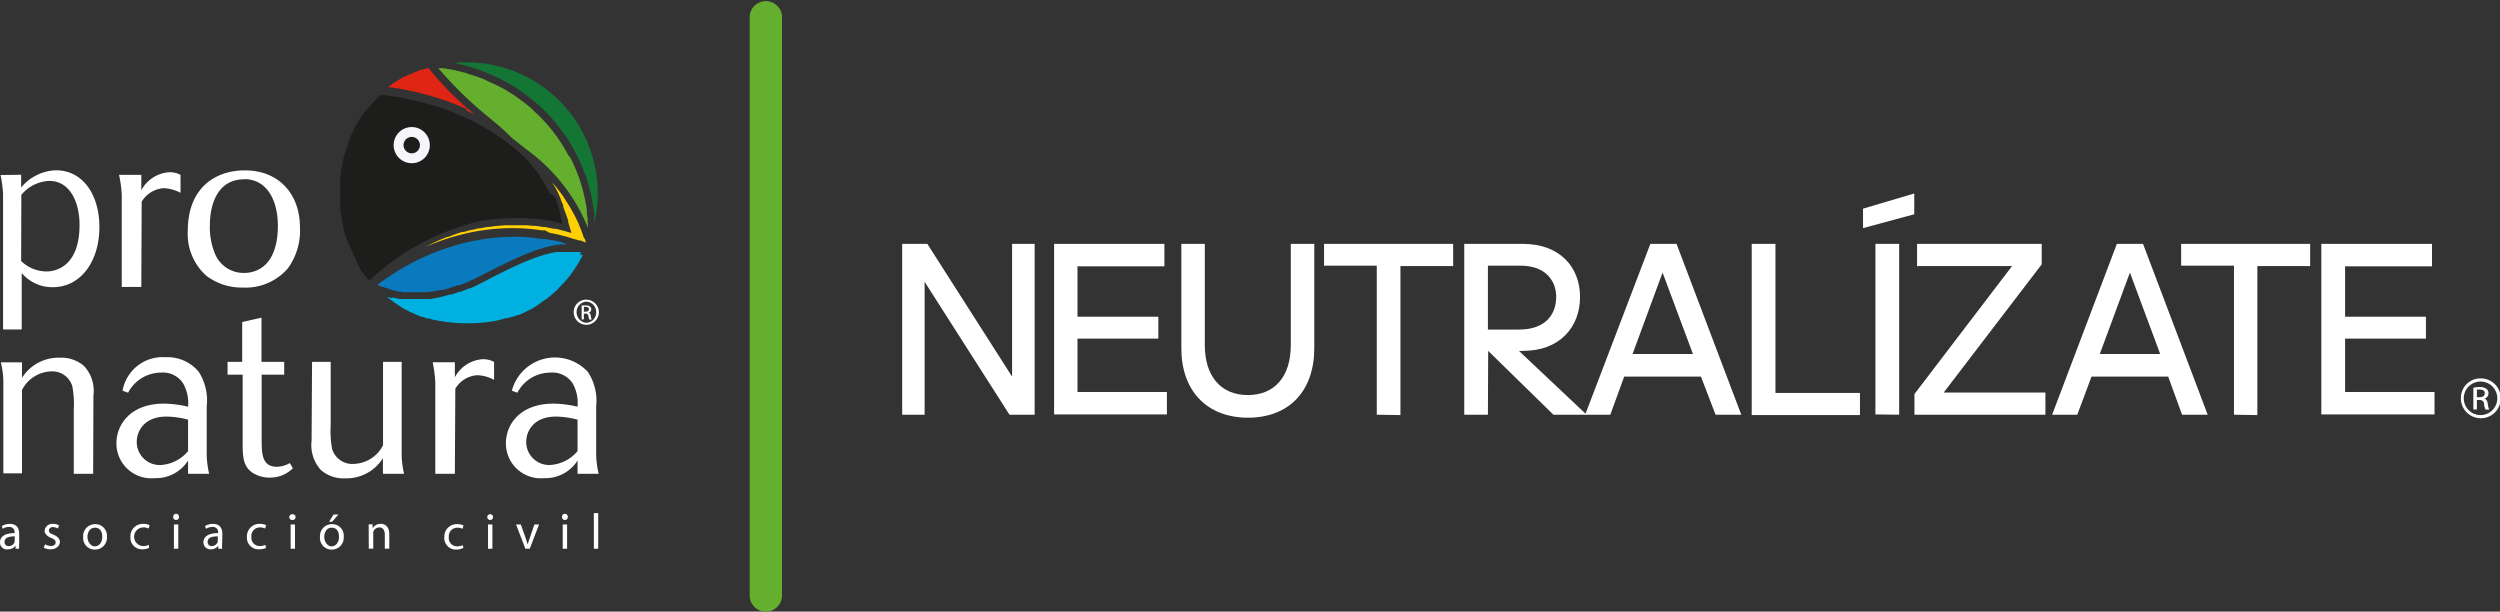 <svg xmlns="http://www.w3.org/2000/svg" viewBox="0 0 268.38 65.66"><rect x="0" y="0" width="268.38" height="65.66" fill="#333333" stroke="none"/><defs><style>.cls-1{fill:#65af2f;}.cls-2{fill:#f6f5f9;}.cls-3{fill:#fff;}.cls-4{fill:#f9e821;}.cls-5{fill:#1d1d1c;}.cls-6{fill:#00b0e0;}.cls-7{fill:#e02515;}.cls-8{fill:#097abd;}.cls-9{fill:#137635;}.cls-10{fill:#ffd104;}</style></defs><g id="Layer_2" data-name="Layer 2"><g id="Layer_1-2" data-name="Layer 1"><path class="cls-1" d="M82.22,65.66a1.74,1.74,0,0,1-1.74-1.74V1.73a1.74,1.74,0,0,1,3.47,0V63.92A1.74,1.74,0,0,1,82.22,65.66Z"/><circle class="cls-2" cx="44.06" cy="15.82" r="2.92"/><path class="cls-3" d="M2.06,58.29a4,4,0,0,0,0,.62H1.67l0-.33h0a1,1,0,0,1-.8.39A.73.73,0,0,1,0,58.23c0-.64.56-1,1.56-1v-.06a.54.54,0,0,0-.59-.6,1.19,1.19,0,0,0-.68.2L.2,56.47a1.61,1.61,0,0,1,.86-.23c.8,0,1,.55,1,1.07Zm-.47-.71c-.51,0-1.1.08-1.1.59a.41.41,0,0,0,.44.45.65.65,0,0,0,.64-.44.36.36,0,0,0,0-.15Z"/><path class="cls-3" d="M4.84,58.43a1.27,1.27,0,0,0,.63.18c.34,0,.5-.16.5-.38s-.14-.35-.48-.48-.7-.43-.7-.74a.82.82,0,0,1,.91-.77,1.21,1.21,0,0,1,.63.16l-.11.34a1.06,1.06,0,0,0-.54-.15.38.38,0,0,0-.43.36c0,.22.16.32.49.45s.69.39.69.78-.37.79-1,.79a1.5,1.5,0,0,1-.74-.18Z"/><path class="cls-3" d="M10.18,59a1.24,1.24,0,0,1-1.25-1.34,1.28,1.28,0,0,1,1.3-1.39,1.24,1.24,0,0,1,1.25,1.34A1.28,1.28,0,0,1,10.19,59Zm0-.35c.45,0,.8-.43.8-1s-.23-1-.79-1-.8.52-.8,1,.33,1,.79,1Z"/><path class="cls-3" d="M16,58.82a1.81,1.81,0,0,1-.75.15A1.24,1.24,0,0,1,14,57.63a1.33,1.33,0,0,1,1.4-1.39,1.51,1.51,0,0,1,.66.14l-.11.36a1.15,1.15,0,0,0-.55-.12,1,1,0,0,0,0,2,1.34,1.34,0,0,0,.58-.13Z"/><path class="cls-3" d="M18.9,55.82a.29.29,0,0,1-.3-.3.31.31,0,1,1,.61,0,.3.3,0,0,1-.31.3Zm-.23.48h.47v2.61h-.47Z"/><path class="cls-3" d="M23.85,58.29a4,4,0,0,0,0,.62h-.42l0-.33h0a.93.93,0,0,1-.79.39.74.74,0,0,1-.8-.74c0-.64.56-1,1.57-1v-.06a.54.54,0,0,0-.6-.6,1.23,1.23,0,0,0-.68.2L22,56.47a1.68,1.68,0,0,1,.87-.23c.8,0,1,.55,1,1.07Zm-.46-.71c-.52,0-1.1.08-1.1.59a.41.41,0,0,0,.44.45.67.67,0,0,0,.64-.44.68.68,0,0,0,0-.15Z"/><path class="cls-3" d="M28.56,58.82a1.86,1.86,0,0,1-.75.15,1.24,1.24,0,0,1-1.3-1.34,1.33,1.33,0,0,1,1.4-1.39,1.51,1.51,0,0,1,.66.14l-.11.36a1.15,1.15,0,0,0-.55-.12.91.91,0,0,0-.92,1,.89.89,0,0,0,.9,1,1.39,1.39,0,0,0,.59-.13Z"/><path class="cls-3" d="M31.42,55.82a.31.31,0,1,1,0-.61.29.29,0,0,1,.31.31.3.3,0,0,1-.31.3Zm-.22.48h.47v2.61H31.2Z"/><path class="cls-3" d="M35.6,59a1.24,1.24,0,0,1-1.25-1.34,1.28,1.28,0,0,1,1.3-1.39,1.23,1.23,0,0,1,1.25,1.34A1.28,1.28,0,0,1,35.61,59Zm0-.35c.45,0,.79-.43.79-1s-.22-1-.78-1-.8.52-.8,1,.33,1,.78,1Zm.72-3.41-.66.77h-.33l.47-.77Z"/><path class="cls-3" d="M39.58,57c0-.28,0-.49,0-.71H40l0,.43h0a1,1,0,0,1,.87-.49c.36,0,.92.22.92,1.11v1.56h-.48v-1.5c0-.42-.15-.78-.6-.78a.69.69,0,0,0-.64.48.85.85,0,0,0,0,.23v1.57h-.48Z"/><path class="cls-3" d="M49.75,58.82A1.86,1.86,0,0,1,49,59a1.24,1.24,0,0,1-1.3-1.34,1.33,1.33,0,0,1,1.4-1.39,1.51,1.51,0,0,1,.66.14l-.11.36a1.15,1.15,0,0,0-.55-.12.91.91,0,0,0-.92,1,.89.89,0,0,0,.9,1,1.39,1.39,0,0,0,.59-.13Z"/><path class="cls-3" d="M52.61,55.82a.31.31,0,1,1,.32-.3.3.3,0,0,1-.32.3Zm-.22.48h.47v2.61h-.47Z"/><path class="cls-3" d="M55.91,56.3l.52,1.46c.08.25.15.47.21.68h0c.06-.21.14-.43.23-.68l.5-1.46h.5l-1,2.61H56.4l-1-2.61Z"/><path class="cls-3" d="M60.63,55.82a.29.29,0,0,1-.29-.3.31.31,0,1,1,.61,0,.3.3,0,0,1-.31.3Zm-.22.48h.47v2.61h-.47Z"/><rect class="cls-3" x="63.75" y="55.08" width="0.47" height="3.83"/><path class="cls-4" d="M56.05,16.55h0"/><path class="cls-3" d="M64,48.76a9.5,9.5,0,0,0,.27,2.1H62V49.44a4.08,4.08,0,0,1-3.6,1.89,3.74,3.74,0,0,1-4.09-3.75c0-2,1.5-4.25,5.12-4.25a11.91,11.91,0,0,1,2.57.33,4.33,4.33,0,0,0-.52-2.5A2.6,2.6,0,0,0,59.09,40a4,4,0,0,0-3.55,2.16c-.16-.06-.43-.15-.59-.22a4.79,4.79,0,0,1,8.17-2A5.67,5.67,0,0,1,64,43.64Zm-2-3.71a9.5,9.5,0,0,0-2.32-.33c-2.39,0-3.19,1.56-3.19,2.72A2.47,2.47,0,0,0,59,49.92,4.16,4.16,0,0,0,62,48.43Z"/><path class="cls-3" d="M30.85,28.87a6,6,0,0,1-4.77,2,6.28,6.28,0,0,1-3.92-1.26,6,6,0,0,1-2-4.84c0-4.47,2.81-6.48,6.14-6.48,3.65,0,5.9,2.56,5.9,6.12a6.85,6.85,0,0,1-1.35,4.47M26.2,19.25c-2.72,0-3.67,2.49-3.67,4.93a7.37,7.37,0,0,0,.5,2.93,3.31,3.31,0,0,0,3.15,2.19c1.91,0,3.65-1.35,3.65-5.07,0-2.63-1.1-5-3.63-5"/><path class="cls-3" d="M48.83,50.86h-2.1V41a14.57,14.57,0,0,0-.28-2.11h2.38V40.5a3.66,3.66,0,0,1,3-1.94,2.55,2.55,0,0,1,1.21.29v1.93a4.07,4.07,0,0,0-1.77-.5,2.94,2.94,0,0,0-2.39,1.45Z"/><path class="cls-3" d="M2.27,18.76v1.37A5.07,5.07,0,0,1,6,18.28c2.91,0,4.67,2.64,4.67,6.1,0,3.67-2,6.45-5,6.45a4.29,4.29,0,0,1-3.34-1.52v6.06h-2V20.79a14,14,0,0,0-.27-2Zm0,9.26A3.93,3.93,0,0,0,5,29.14c1,0,3.54-.55,3.54-5,0-2.39-1-4.72-3.25-4.72a4.11,4.11,0,0,0-3,1.5Z"/><path class="cls-3" d="M15.17,30.8h-2.1V20.88a13.11,13.11,0,0,0-.29-2.11h2.39v1.65a3.68,3.68,0,0,1,3-1.93,2.48,2.48,0,0,1,1.21.28V20.7a4.31,4.31,0,0,0-1.78-.5,3,3,0,0,0-2.39,1.45Z"/><path class="cls-3" d="M10,50.86H7.92V44a10.47,10.47,0,0,0-.16-2.55,2.24,2.24,0,0,0-2.28-1.58,3.64,3.64,0,0,0-3.12,2v8.94h-2V41a9,9,0,0,0-.27-2.1H2.36v1.67a4.62,4.62,0,0,1,4-2.17,3.74,3.74,0,0,1,2.67.9,3.93,3.93,0,0,1,1,3.16Z"/><path class="cls-3" d="M33.5,38.85h2v6.81a10.52,10.52,0,0,0,.16,2.56A2.26,2.26,0,0,0,38,49.8a3.65,3.65,0,0,0,3.12-2V38.85h2v9.91a9.14,9.14,0,0,0,.26,2.1H41.11V49.18a4.6,4.6,0,0,1-4,2.17,3.74,3.74,0,0,1-2.66-.89,4,4,0,0,1-1-3.17Z"/><path class="cls-3" d="M22.19,48.76a10.14,10.14,0,0,0,.26,2.1H20.19V49.44a4.08,4.08,0,0,1-3.6,1.89,3.74,3.74,0,0,1-4.09-3.75c0-2,1.5-4.25,5.12-4.25a11.91,11.91,0,0,1,2.57.33,4.26,4.26,0,0,0-.53-2.5A2.56,2.56,0,0,0,17.3,40a4,4,0,0,0-3.55,2.16c-.16-.06-.44-.15-.59-.22a4.36,4.36,0,0,1,4.62-3.59,4.34,4.34,0,0,1,3.55,1.56,5.67,5.67,0,0,1,.86,3.73Zm-2-3.71a9.5,9.5,0,0,0-2.32-.33c-2.39,0-3.19,1.56-3.19,2.72a2.47,2.47,0,0,0,2.58,2.48,4.15,4.15,0,0,0,2.93-1.49Z"/><path class="cls-3" d="M28.09,47.11c0,1.53,0,3,1.64,3a3,3,0,0,0,1.39-.4c.09.17.23.4.32.56a3.46,3.46,0,0,1-2.5,1,3.33,3.33,0,0,1-1.89-.56c-.93-.68-1-1.65-1-3.09V40.22H24.43V38.85H26V34.57l2.07-.47v4.75h2.44v1.37H28.09Z"/><path class="cls-3" d="M62.93,32.17a1.35,1.35,0,1,1-1.34,1.34,1.32,1.32,0,0,1,1.34-1.34Zm0,.21a1.14,1.14,0,0,0,0,2.27A1.09,1.09,0,0,0,64,33.52a1.11,1.11,0,0,0-1.07-1.14Zm-.25,1.91h-.24v-1.5c.13,0,.24,0,.43,0a.75.75,0,0,1,.46.11.39.39,0,0,1-.15.68h0c.13,0,.22.14.25.36a1.1,1.1,0,0,0,.09.37h-.25a1.16,1.16,0,0,1-.1-.38.28.28,0,0,0-.32-.26h-.17Zm0-.83h.17c.2,0,.37-.07.37-.25s-.1-.27-.37-.27h-.17Z"/><path class="cls-5" d="M44.2,17.52a1.94,1.94,0,1,1,1.94-1.94,1.93,1.93,0,0,1-1.94,1.94m7.94,6.11.15,0,.78-.12.22,0,.73-.07.28,0a19.47,19.47,0,0,1,5.22.36l.86.21a.18.18,0,0,1,0-.05l-.17-.5,0-.12,0-.1,0-.11-.16-.42,0-.11,0-.08-.06-.14,0-.07-.06-.17v0s-.15-.33-.15-.34l0-.08,0-.09a.86.86,0,0,1-.05-.15h0l-.11-.22-.08-.17L59,20.72A14.43,14.43,0,0,0,56,16.58c-.54-.48-1.11-.95-1.7-1.39a24.36,24.36,0,0,0-4.49-2.63l-1-.44a31.05,31.05,0,0,0-7.88-1.95l-.2.16a.08.08,0,0,1,0,0c-.14.13-.28.26-.41.4l-.07.06-.4.42-.08.09-.37.42a.39.39,0,0,1-.08.1l-.35.45-.07.09-.33.48,0,.06-.32.5,0,0c-.11.17-.2.35-.3.52l0,.09-.27.52a.47.47,0,0,1,0,.1l-.24.53s0,.07,0,.11-.15.36-.22.55l0,.08c-.07.2-.14.39-.2.59,0,0,0,0,0,0-.06.2-.12.4-.17.6,0,0,0,0,0,.06-.05.2-.09.4-.14.61,0,0,0,.06,0,.09-.05.2-.08.4-.11.6a.43.43,0,0,0,0,.11c0,.2-.06.4-.08.61a.34.34,0,0,1,0,.1c0,.21,0,.42,0,.63,0,0,0,.05,0,.08,0,.22,0,.45,0,.67s0,.44,0,.66c0,0,0,.07,0,.11,0,.2,0,.41,0,.61s0,.09,0,.13c0,.2,0,.41.07.61a.36.36,0,0,1,0,.1c0,.19.06.37.1.55s0,.07,0,.1c0,.19.08.38.13.56a.75.75,0,0,0,0,.16l.15.53a1.54,1.54,0,0,1,0,.17l.17.5.06.16c0,.14.11.28.17.42a.87.87,0,0,0,.07.17l.21.48.09.18a1.09,1.09,0,0,0,.08.15A21.22,21.22,0,0,0,38.73,29l.06.09a1.49,1.49,0,0,1,.15.2l.24.3.13.15c.1.13.22.27.33.39A25.74,25.74,0,0,1,51.28,23.8Z"/><path class="cls-6" d="M62.36,27.05l-.29,0H60.9l-.27,0-.29,0-.28,0-.29,0c-1.84.3-3.94,1.15-7.74,3.15l-.57.29-.55.27-.43.19-.13,0h0l-.38.17-.16.05h0l-.4.16-.12,0h0l-.49.17-.32.11-.17,0h0l-.28.08-.18.05-.45.12-.43.1-.43.08-.4.06-.23,0h-.18l-.39,0h-.75l-.37,0-.35,0-.34,0-.15,0-.23,0-.23,0-.4-.08-.33-.08L42.05,32,42,32l-.32-.1-.1,0,.07.06.37.28.23.17.34.24.21.14.28.18.21.14.13.07h0l.14.07.42.21a.61.61,0,0,0,.14.07l.51.23.17.07.46.19.12,0,.52.18.18,0,.56.16.11,0,.5.11a.4.4,0,0,0,.15,0l.59.11.14,0,.54.07h.1l.62.05h.15c.21,0,.43,0,.64,0s.44,0,.65,0h.14l.62-.05h.1l.57-.07.1,0a6,6,0,0,0,.61-.11l.13,0,.59-.14h0l.59-.17.13,0L55,34l.1,0,.49-.19.12,0,.52-.24.15-.07.45-.23.07,0,0,0,.55-.34,0,0,.53-.36h0l.51-.38.06,0,.48-.39a0,0,0,0,0,0,0l.46-.39,0,0,.43-.39s0,0,0-.05c.27-.26.53-.52.77-.78l.1-.12.16-.2.22-.27.15-.2c.11-.14.21-.29.31-.44s.1-.14.14-.21l.19-.29c0-.07.09-.15.14-.23l.21-.37a2.15,2.15,0,0,0,.14-.26,2.1,2.1,0,0,0,.13-.26h0l-.32,0"/><path class="cls-7" d="M50.1,11.86l.88.45A32.6,32.6,0,0,1,46,7.3h0l-.1,0-.55.18-.12,0-.53.21-.13.05-.52.24-.1,0-.52.26-.06,0-.49.28-.09.05-.48.31-.11.07-.46.33-.08.06a31.24,31.24,0,0,1,7.4,1.92l1,.43"/><path class="cls-5" d="M44.2,14.7a.88.88,0,1,0,.88.88.88.88,0,0,0-.88-.88"/><path class="cls-8" d="M60.78,26.17l-.18-.05L60.28,26l-.44-.11-.26-.06-.08,0h0l-.31-.06h-.07l-.29-.06-.31-.06-.32,0a20.63,20.63,0,0,0-2.38-.22,21.64,21.64,0,0,0-4.08.27l-.47.09-.47.08h0l-.07,0-.43.1A25.93,25.93,0,0,0,42.83,29l-1,.65-.53.36,0,0-.54.38-.27.2.31.12.27.09.05,0,.25.09.37.12.24.08.3.08.29.08.21.05.11,0h.06l.32.07.21,0,.19,0,.18,0,.28,0,.33,0h.1a1.1,1.1,0,0,1,.24,0h1l.38-.05.38-.05.4-.08.27-.06.18,0,.15,0,.22-.06.44-.13.45-.15.19-.07.28-.1.09,0,.12,0h0l.3-.12.49-.21.35-.16.19-.07h0l.54-.26.56-.29c3.88-2,6-2.91,8-3.22l.32-.05.31,0h.3l.32,0H61l-.12,0-.09,0"/><path class="cls-9" d="M50.14,6.69c-.46,0-.92,0-1.38.07l.29.06.84.2.17.05.65.19.22.07.59.2.23.09.56.22.26.11.5.22.34.16A18.63,18.63,0,0,1,56.23,10l.39.29.26.2.37.31a17.77,17.77,0,0,1,2,1.91l.32.38a17.93,17.93,0,0,1,2.37,3.6l.16.33.19.4.09.22.22.52.1.27.19.5.1.33a17.81,17.81,0,0,1,.61,2.39l.08.46.05.36.06.48,0,.35,0,.48s0,.13,0,.22a13.9,13.9,0,0,0,.38-3.25A14.08,14.08,0,0,0,50.14,6.69"/><path class="cls-1" d="M63.08,23.84l0-.44L63,23l0-.44a18.06,18.06,0,0,0-1.09-4.14l-.17-.4-.13-.31-.19-.4-.14-.3L61,16.64l-.15-.27a17.22,17.22,0,0,0-3.3-4.24l-.26-.24L57,11.61l-.28-.24-.32-.26-.29-.22-.33-.25-.3-.21-.35-.24-.31-.2-.35-.22-.32-.19-.37-.2-.33-.17L53,9l-.29-.13-.34-.15L52,8.53l-.42-.16-.34-.13-.37-.12L50.47,8,50,7.83l-.27-.07-.81-.2-.45-.09L48,7.39H48l-.46-.07-.24,0-.13,0h0l-.11,0h0a40.28,40.28,0,0,0,5.56,5.39c.94.79,1.75,1.47,2.22,2L56.46,16a19.54,19.54,0,0,1,5.78,6.57l.27.53.26.55.15.36.09.21.09.24V24.2s0-.31,0-.36"/><path class="cls-10" d="M62.71,25.63l-.19-.58-.08-.2-.16-.43-.07-.15a2.47,2.47,0,0,1-.12-.31h0l-.27-.57-.26-.49-.38-.68-.19-.3-.2-.32L60.4,21c-.34-.48-.72-.95-1.12-1.42.15.27.31.5.45.78l.18.35.07.14.06.16v0l.16.34s0,.11,0,.09.13.31.14.32l.13.31,0,.08a.38.38,0,0,1,0,.1v0l.07.15.16.44.08.21s.15.43.15.44l.07.2,0,.08,0,.08.05.16.29,1-.66-.19-1-.26-.22,0-.94-.19-.15,0-.84-.12-.18,0-.9-.07h-.2l-.84,0h-.09l-.88,0-.2,0-.85.07h-.1l-.77.11-.18,0-.8.15-.16,0-.72.17-.11,0-.76.22-.18,0-.79.26-.72.28-.13,0-.67.28-.14.06-.57.26-.13.07-.61.31-.24.12c.53-.23,1.07-.46,1.6-.65a26.34,26.34,0,0,1,3.26-.93l.5-.1.49-.08h0a22.13,22.13,0,0,1,4.21-.28,20.59,20.59,0,0,1,2.48.23l.36,0L59,25l.08,0,.17.05v0l.08,0,.33.07.35.08.46.12.35.09.17.05.28.09.23.07.21.07.09,0,.13.05h0l.2.07.09,0h0l.09,0,.21.08.16.07.18.08,0-.14-.11-.35"/><path class="cls-3" d="M99.26,30.25V44.52H96.85V26.18h2.7l9.1,14.25V26.18h2.42V44.52h-2.7Z"/><path class="cls-3" d="M113.16,26.18H125v2.41h-9.33V34h8.68v2.35h-8.68v5.73h9.6v2.41H113.16Z"/><path class="cls-3" d="M126.82,37.4V26.18h2.52V37.05c0,3.35,1.73,5.36,4.62,5.36s4.61-2,4.61-5.36V26.18h2.52V37.4c0,4.53-2.67,7.44-7.11,7.44S126.82,41.93,126.82,37.4Z"/><path class="cls-3" d="M147.8,44.52v-16h-5.66V26.18H156v2.38h-5.66v16Z"/><path class="cls-3" d="M159.73,44.52h-2.54V26.18h6.29c4,0,6.14,2.52,6.14,5.7s-2.12,5.79-6.14,5.79h-.42l7.27,6.85h-3.57l-7-6.85Zm0-16v6.86h3.33c3,0,4-1.77,4-3.51s-1.16-3.35-3.81-3.35Z"/><path class="cls-3" d="M182.6,40.43h-8.24l-1.49,4.09h-2.7l7-18.34h2.81l6.95,18.34h-2.76Zm-4.12-11.17L175.26,38h6.48Z"/><path class="cls-3" d="M188.05,26.18h2.55v16h9.07v2.38H188.05Z"/><path class="cls-3" d="M200,24.49V22.4l5.5-1.63V23Zm1.33,20V26.18h2.55V44.52Z"/><path class="cls-3" d="M208.66,42.14h10.92v2.38H205.52V42.3L216,28.56H205.8V26.18h13.38v2.2Z"/><path class="cls-3" d="M232.76,40.43h-8.23L223,44.52h-2.7l6.95-18.34h2.81L237,44.52h-2.75Zm-4.11-11.17L225.42,38h6.48Z"/><path class="cls-3" d="M239.82,44.52v-16h-5.67V26.18H248v2.38h-5.67v16Z"/><path class="cls-3" d="M249.2,26.18h11.88v2.41h-9.33V34h8.68v2.35h-8.68v5.73h9.6v2.41H249.2Z"/><path class="cls-3" d="M266.29,40.62a2.14,2.14,0,1,1-2.11,2.13,2.1,2.1,0,0,1,2.11-2.13Zm0,.34a1.8,1.8,0,0,0,0,3.6,1.8,1.8,0,0,0,0-3.6Zm-.39,3h-.38V41.62a3.83,3.83,0,0,1,.67-.07,1.16,1.16,0,0,1,.73.19.56.56,0,0,1,.22.49.6.6,0,0,1-.46.58v0c.2,0,.35.22.39.57a2.09,2.09,0,0,0,.15.59h-.39a1.75,1.75,0,0,1-.16-.6.45.45,0,0,0-.51-.43h-.26Zm0-1.32h.27c.31,0,.57-.11.57-.4s-.15-.42-.57-.42l-.27,0Z"/></g></g></svg>